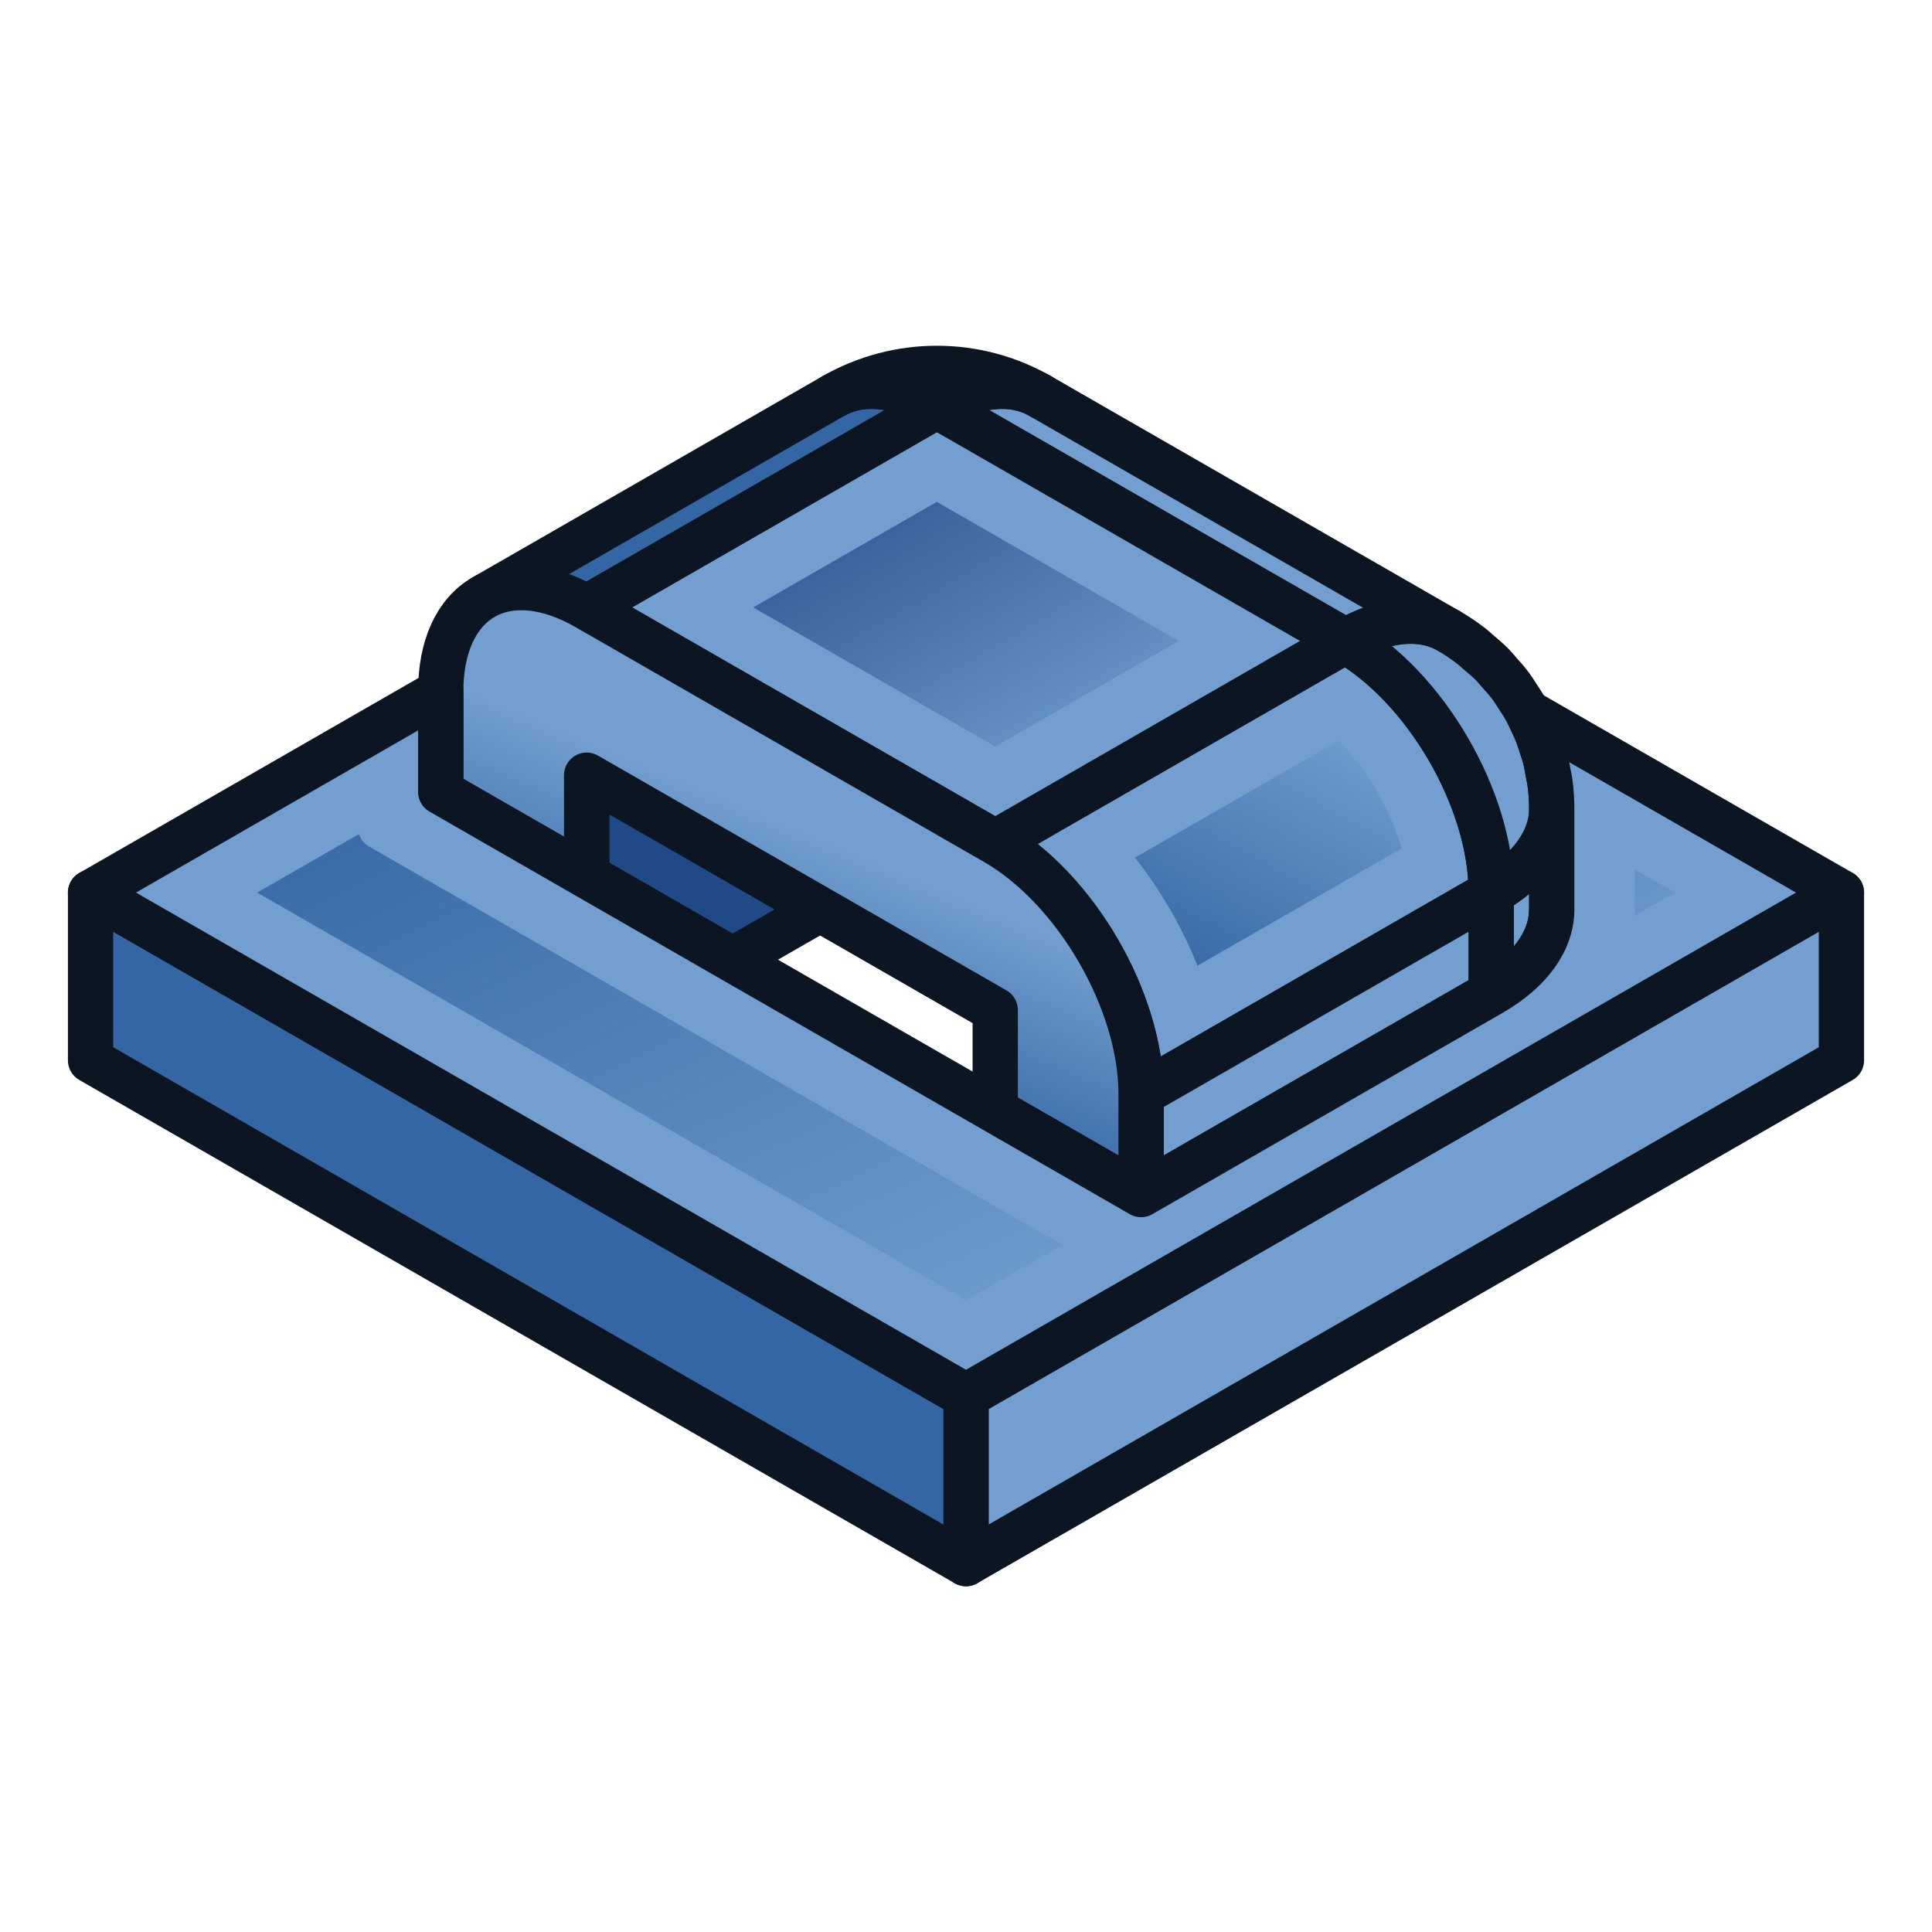 <?xml version="1.0" encoding="UTF-8" standalone="no"?>
<!-- Created with Inkscape (http://www.inkscape.org/) -->

<svg
   width="64"
   height="64"
   id="svg2869"
   version="1.1"
   viewBox="0 0 64 64"
   xmlns:xlink="http://www.w3.org/1999/xlink"
   xmlns="http://www.w3.org/2000/svg"
   xmlns:svg="http://www.w3.org/2000/svg"
   xmlns:rdf="http://www.w3.org/1999/02/22-rdf-syntax-ns#"
   xmlns:cc="http://creativecommons.org/ns#"
   xmlns:dc="http://purl.org/dc/elements/1.1/">
  <defs
     id="defs2871">
    <linearGradient
       id="linearGradient360">
      <stop
         style="stop-color:#73d216;stop-opacity:1;"
         offset="0.023"
         id="stop361" />
      <stop
         style="stop-color:#8ae234;stop-opacity:1;"
         offset="0.662"
         id="stop362" />
      <stop
         style="stop-color:#73d216;stop-opacity:1;"
         offset="1"
         id="stop359" />
    </linearGradient>
    <linearGradient
       id="linearGradient5">
      <stop
         style="stop-color:#ef2929;stop-opacity:1;"
         offset="0"
         id="stop19" />
      <stop
         style="stop-color:#ef2929;stop-opacity:0;"
         offset="1"
         id="stop20" />
    </linearGradient>
    <linearGradient
       id="swatch18">
      <stop
         style="stop-color:#ef2929;stop-opacity:1;"
         offset="0"
         id="stop18" />
    </linearGradient>
    <linearGradient
       id="swatch15">
      <stop
         style="stop-color:#3d0000;stop-opacity:1;"
         offset="0"
         id="stop15" />
    </linearGradient>
    <linearGradient
       id="linearGradient5-1">
      <stop
         style="stop-color:#ef2929;stop-opacity:1;"
         offset="0"
         id="stop5" />
      <stop
         style="stop-color:#ef2929;stop-opacity:0;"
         offset="1"
         id="stop6" />
    </linearGradient>
    <linearGradient
       id="linearGradient3836-9">
      <stop
         style="stop-color:#a40000;stop-opacity:1"
         offset="0"
         id="stop3838-8" />
      <stop
         style="stop-color:#ef2929;stop-opacity:1"
         offset="1"
         id="stop3840-1" />
    </linearGradient>
    <linearGradient
       id="linearGradient3836-9-3">
      <stop
         style="stop-color:#a40000;stop-opacity:1"
         offset="0"
         id="stop3838-8-5" />
      <stop
         style="stop-color:#ef2929;stop-opacity:1"
         offset="1"
         id="stop3840-1-6" />
    </linearGradient>
    <linearGradient
       y2="5"
       x2="-22"
       y1="18"
       x1="-18"
       gradientUnits="userSpaceOnUse"
       id="linearGradient3082"
       xlink:href="#linearGradient3836-9-3" />
    <linearGradient
       id="linearGradient3836-9-7">
      <stop
         style="stop-color:#a40000;stop-opacity:1"
         offset="0"
         id="stop3838-8-0" />
      <stop
         style="stop-color:#ef2929;stop-opacity:1"
         offset="1"
         id="stop3840-1-9" />
    </linearGradient>
    <linearGradient
       y2="5"
       x2="-22"
       y1="18"
       x1="-18"
       gradientUnits="userSpaceOnUse"
       id="linearGradient3082-3"
       xlink:href="#linearGradient3836-9-7" />
    <linearGradient
       xlink:href="#linearGradient3836-9-3"
       id="linearGradient3801-1-3"
       gradientUnits="userSpaceOnUse"
       x1="-18"
       y1="18"
       x2="-22"
       y2="5"
       gradientTransform="matrix(0.763,0,0,0.758,-4.596,2.753)" />
    <linearGradient
       xlink:href="#linearGradient3836-9-3"
       id="linearGradient3801-1-3-2"
       gradientUnits="userSpaceOnUse"
       x1="-18"
       y1="18"
       x2="-22"
       y2="5"
       gradientTransform="matrix(0.85,0,0,0.843,-2.927,1.779)" />
    <linearGradient
       xlink:href="#linearGradient3838"
       id="linearGradient3844"
       x1="36"
       y1="1039.362"
       x2="32"
       y2="1003.362"
       gradientUnits="userSpaceOnUse"
       gradientTransform="translate(2.0563921e-6,-988.362)" />
    <linearGradient
       id="linearGradient3838">
      <stop
         style="stop-color:#d3d7cf;stop-opacity:1;"
         offset="0"
         id="stop3840" />
      <stop
         style="stop-color:#ffffff;stop-opacity:1;"
         offset="1"
         id="stop3842" />
    </linearGradient>
    <linearGradient
       xlink:href="#linearGradient3830"
       id="linearGradient3836"
       x1="36"
       y1="1037.362"
       x2="32"
       y2="1005.362"
       gradientUnits="userSpaceOnUse"
       gradientTransform="translate(2.0563921e-6,-988.362)" />
    <linearGradient
       id="linearGradient3830">
      <stop
         style="stop-color:#ffffff;stop-opacity:1;"
         offset="0"
         id="stop3832" />
      <stop
         style="stop-color:#d3d7cf;stop-opacity:1;"
         offset="1"
         id="stop3834" />
    </linearGradient>
    <linearGradient
       x1="10.504"
       y1="16.487"
       x2="5.935"
       y2="1.636"
       id="linearGradient-1"
       gradientTransform="scale(1,1)"
       gradientUnits="userSpaceOnUse">
      <stop
         stop-color="#A40000"
         offset="0%"
         id="stop6-9" />
      <stop
         stop-color="#EF2929"
         offset="100%"
         id="stop8" />
    </linearGradient>
    <linearGradient
       xlink:href="#linearGradient3815"
       id="linearGradient3856"
       gradientUnits="userSpaceOnUse"
       x1="80"
       y1="58"
       x2="79"
       y2="42" />
    <linearGradient
       id="linearGradient3815">
      <stop
         style="stop-color:#3465a4;stop-opacity:1"
         offset="0"
         id="stop3817" />
      <stop
         style="stop-color:#729fcf;stop-opacity:1"
         offset="1"
         id="stop3819" />
    </linearGradient>
    <linearGradient
       xlink:href="#linearGradient3841"
       id="linearGradient3858"
       gradientUnits="userSpaceOnUse"
       x1="109"
       y1="51"
       x2="105"
       y2="38" />
    <linearGradient
       id="linearGradient3841">
      <stop
         style="stop-color:#204a87;stop-opacity:1"
         offset="0"
         id="stop3843" />
      <stop
         style="stop-color:#3465a4;stop-opacity:1"
         offset="1"
         id="stop3845" />
    </linearGradient>
    <linearGradient
       y2="5"
       x2="-22"
       y1="18"
       x1="-18"
       gradientTransform="matrix(0.771,0,0,0.771,-4.409,2.586)"
       gradientUnits="userSpaceOnUse"
       id="linearGradient3898"
       xlink:href="#linearGradient3836-9-3" />
    <linearGradient
       xlink:href="#linearGradient3815"
       id="linearGradient3978"
       gradientUnits="userSpaceOnUse"
       x1="-15"
       y1="37"
       x2="-19"
       y2="37"
       gradientTransform="rotate(135.189,5.743,37.969)" />
    <linearGradient
       xlink:href="#linearGradient17"
       id="linearGradient3898-0"
       x1="37.429"
       y1="41.591"
       x2="24.483"
       y2="4.91"
       gradientUnits="userSpaceOnUse" />
    <linearGradient
       id="linearGradient17">
      <stop
         style="stop-color:#ffffff;stop-opacity:1;"
         offset="0"
         id="stop16" />
      <stop
         style="stop-color:#ffffff;stop-opacity:0"
         offset="1"
         id="stop17" />
    </linearGradient>
    <linearGradient
       xlink:href="#linearGradient17"
       id="linearGradient3856-9"
       x1="22.843"
       y1="4.824"
       x2="30.784"
       y2="28.645"
       gradientUnits="userSpaceOnUse" />
    <linearGradient
       id="linearGradient2">
      <stop
         style="stop-color:#73d216;stop-opacity:1;"
         offset="0"
         id="stop1" />
      <stop
         style="stop-color:#8ae234;stop-opacity:1;"
         offset="1"
         id="stop2" />
    </linearGradient>
    <radialGradient
       xlink:href="#linearGradient2091"
       id="radialGradient1503"
       gradientUnits="userSpaceOnUse"
       gradientTransform="matrix(1,0,0,0.537,0,16.873)"
       cx="24.837"
       cy="36.421"
       fx="24.837"
       fy="36.421"
       r="15.645" />
    <linearGradient
       id="linearGradient2091">
      <stop
         style="stop-color:#000000;stop-opacity:1;"
         offset="0"
         id="stop2093" />
      <stop
         style="stop-color:#000000;stop-opacity:0;"
         offset="1"
         id="stop2095" />
    </linearGradient>
    <linearGradient
       xlink:href="#linearGradient2831"
       id="linearGradient3"
       gradientUnits="userSpaceOnUse"
       gradientTransform="matrix(1.37,0,0,1.359,0.022,-18.215)"
       x1="13.479"
       y1="10.612"
       x2="15.419"
       y2="19.115" />
    <linearGradient
       id="linearGradient2831">
      <stop
         style="stop-color:#3465a4;stop-opacity:1;"
         offset="0"
         id="stop2833" />
      <stop
         id="stop2855"
         offset="0.333"
         style="stop-color:#5b86be;stop-opacity:1;" />
      <stop
         style="stop-color:#83a8d8;stop-opacity:0;"
         offset="1"
         id="stop2835" />
    </linearGradient>
    <linearGradient
       xlink:href="#linearGradient38"
       id="linearGradient4"
       gradientUnits="userSpaceOnUse"
       gradientTransform="matrix(-1.37,0,0,-1.359,64.513,44.465)"
       x1="37.128"
       y1="29.73"
       x2="37.065"
       y2="26.194" />
    <linearGradient
       id="linearGradient38">
      <stop
         style="stop-color:#3465a4;stop-opacity:1;"
         offset="0"
         id="stop38" />
      <stop
         style="stop-color:#3465a4;stop-opacity:0;"
         offset="1"
         id="stop39" />
    </linearGradient>
    <linearGradient
       xlink:href="#linearGradient3063"
       id="linearGradient5-2"
       gradientUnits="userSpaceOnUse"
       x1="42.703"
       y1="20.547"
       x2="26.606"
       y2="33.634" />
    <linearGradient
       id="linearGradient3063">
      <stop
         id="stop3065"
         offset="0"
         style="stop-color:#729fcf;stop-opacity:1" />
      <stop
         id="stop3067"
         offset="1"
         style="stop-color:#204a87;stop-opacity:1" />
    </linearGradient>
    <linearGradient
       xlink:href="#linearGradient3057"
       id="linearGradient3034"
       gradientUnits="userSpaceOnUse"
       x1="41.792"
       y1="20.135"
       x2="23.706"
       y2="34.083" />
    <linearGradient
       id="linearGradient3057">
      <stop
         style="stop-color:#729fcf"
         offset="0"
         id="stop3059" />
      <stop
         style="stop-color:#3465a4;stop-opacity:1"
         offset="1"
         id="stop3061" />
    </linearGradient>
    <linearGradient
       xlink:href="#linearGradient3057"
       id="linearGradient3034-4"
       gradientUnits="userSpaceOnUse"
       x1="26.222"
       y1="31.126"
       x2="46.731"
       y2="21.766" />
    <linearGradient
       xlink:href="#linearGradient3057"
       id="linearGradient417"
       x1="32"
       y1="46.24"
       x2="19.434"
       y2="20.121"
       gradientUnits="userSpaceOnUse" />
    <linearGradient
       xlink:href="#linearGradient3057"
       id="linearGradient419"
       x1="44.455"
       y1="23.605"
       x2="39.268"
       y2="33.086"
       gradientUnits="userSpaceOnUse" />
    <linearGradient
       xlink:href="#linearGradient3063"
       id="linearGradient421"
       x1="35.756"
       y1="26.298"
       x2="28.017"
       y2="12.933"
       gradientUnits="userSpaceOnUse" />
    <linearGradient
       xlink:href="#linearGradient3057"
       id="linearGradient6"
       x1="22.519"
       y1="25.852"
       x2="19.585"
       y2="32.809"
       gradientUnits="userSpaceOnUse" />
  </defs>
  <g
     id="layer1">
    <path
       d="m 24.267,31.791 2.901,-1.667 -7.734,-4.446 v 3.334 z"
       style="fill:#204a87;fill-rule:evenodd;stroke:#0c1522;stroke-width:1.5;stroke-linecap:round;stroke-linejoin:round;stroke-dasharray:none;stroke-opacity:1"
       id="path415" />
    <path
       d="M 44.568,21.232 32.968,27.901 C 35.637,29.436 37.8,33.168 37.8,36.237 l 11.6,-6.669 c 0,-3.069 -2.163,-6.801 -4.832,-8.336 z"
       style="fill:#729fcf;fill-rule:evenodd;stroke:#0c1522;stroke-width:1.5;stroke-linecap:round;stroke-linejoin:round;stroke-dasharray:none;stroke-opacity:1"
       id="path414" />
    <path
       d="m 49.4,29.568 -11.6,6.669 v 3.334 l 11.6,-6.669 z"
       style="fill:#729fcf;fill-rule:evenodd;stroke:#0c1522;stroke-width:1.5;stroke-linecap:round;stroke-linejoin:round;stroke-dasharray:none;stroke-opacity:1"
       id="path413" />
    <path
       d="m 49.4,29.568 v 3.334 c 1.282,-0.737 2.002,-1.736 2.002,-2.779 v -3.334 c 0,1.042 -0.72,2.042 -2.002,2.779 z"
       style="fill:#729fcf;fill-rule:evenodd;stroke:#0c1522;stroke-width:1.5;stroke-linecap:round;stroke-linejoin:round;stroke-dasharray:none;stroke-opacity:1"
       id="path412" />
    <path
       d="m 47.986,20.895 c -0.906,-0.521 -2.136,-0.399 -3.418,0.338 2.669,1.535 4.832,5.267 4.832,8.336 1.282,-0.737 2.002,-1.736 2.002,-2.779 0,-0.292 -0.02,-0.58 -0.057,-0.865 -0.014,-0.108 -0.042,-0.214 -0.061,-0.321 -0.031,-0.177 -0.061,-0.354 -0.106,-0.526 -0.031,-0.119 -0.074,-0.234 -0.112,-0.352 -0.05,-0.155 -0.098,-0.31 -0.158,-0.46 -0.048,-0.12 -0.106,-0.237 -0.161,-0.355 -0.066,-0.14 -0.132,-0.281 -0.208,-0.416 -0.086,-0.155 -0.184,-0.302 -0.281,-0.449 -0.072,-0.109 -0.139,-0.22 -0.218,-0.325 -0.119,-0.159 -0.251,-0.306 -0.383,-0.453 -0.07,-0.078 -0.133,-0.16 -0.206,-0.235 -0.154,-0.157 -0.324,-0.3 -0.493,-0.442 -0.069,-0.058 -0.132,-0.122 -0.203,-0.177 -0.245,-0.189 -0.5,-0.364 -0.77,-0.519 z"
       style="fill:#729fcf;fill-rule:evenodd;stroke:#0c1522;stroke-width:1.5;stroke-linecap:round;stroke-linejoin:round;stroke-dasharray:none;stroke-opacity:1"
       id="path411" />
    <path
       d="m 34.451,13.115 c -0.906,-0.521 -2.136,-0.399 -3.418,0.338 l 13.534,7.78 c 1.282,-0.737 2.511,-0.859 3.418,-0.338 z"
       style="fill:#729fcf;fill-rule:evenodd;stroke:#0c1522;stroke-width:1.5;stroke-linecap:round;stroke-linejoin:round;stroke-dasharray:none;stroke-opacity:1"
       id="path410" />
    <path
       d="m 31.034,13.452 -11.6,6.669 13.534,7.78 11.6,-6.669 z"
       style="fill:#729fcf;fill-rule:evenodd;stroke:#0c1522;stroke-width:1.5;stroke-linecap:round;stroke-linejoin:round;stroke-dasharray:none;stroke-opacity:1"
       id="path409" />
    <path
       d="m 16.016,19.783 c 0.906,-0.521 2.136,-0.399 3.418,0.338 l 11.6,-6.669 c -1.282,-0.737 -2.511,-0.859 -3.418,-0.338 z"
       style="fill:#3465a4;fill-rule:evenodd;stroke:#0c1522;stroke-width:1.5;stroke-linecap:round;stroke-linejoin:round;stroke-dasharray:none;stroke-opacity:1"
       id="path408" />
    <path
       d="m 31.034,12.203 c -1.18,4e-6 -2.36,0.304 -3.418,0.912 0.906,-0.521 2.136,-0.399 3.418,0.338 1.282,-0.737 2.511,-0.859 3.418,-0.338 -1.057,-0.608 -2.238,-0.912 -3.418,-0.912 z"
       style="fill:#729fcf;fill-rule:evenodd;stroke:#0c1522;stroke-width:1.5;stroke-linecap:round;stroke-linejoin:round;stroke-dasharray:none;stroke-opacity:1"
       id="path407" />
    <path
       d="m 14.6,22.9 v 3.334 l 4.834,2.779 v -3.334 l 13.534,7.78 v 3.334 L 37.8,39.571 v -3.334 c 0,-3.069 -2.163,-6.801 -4.832,-8.336 L 19.434,20.121 c -1.282,-0.737 -2.511,-0.859 -3.418,-0.338 -0.906,0.521 -1.416,1.642 -1.416,3.116 z"
       style="fill:url(#linearGradient6);fill-rule:evenodd;stroke:#0c1522;stroke-width:1.5;stroke-linecap:round;stroke-linejoin:round;stroke-dasharray:none;stroke-opacity:1"
       id="path406" />
    <path
       d="m 61,29.568 -29,16.672 v 5.557 L 61,35.125 Z"
       style="fill:#729fcf;fill-rule:evenodd;stroke:#0c1522;stroke-width:1.5;stroke-linecap:round;stroke-linejoin:round;stroke-dasharray:none;stroke-opacity:1"
       id="path405" />
    <path
       d="M 32,51.797 V 46.24 L 3,29.568 v 5.557 z"
       style="fill:#3465a4;fill-rule:evenodd;stroke:#0c1522;stroke-width:1.5;stroke-linecap:round;stroke-linejoin:round;stroke-dasharray:none;stroke-opacity:1"
       id="path404" />
    <path
       d="m 50.6,23.589 c 0.056,0.105 0.098,0.215 0.148,0.322 0.055,0.118 0.113,0.234 0.161,0.355 0.061,0.151 0.109,0.305 0.158,0.46 0.038,0.117 0.08,0.232 0.112,0.352 0.045,0.173 0.075,0.35 0.106,0.526 0.019,0.107 0.047,0.212 0.061,0.321 0.037,0.286 0.057,0.575 0.057,0.865 v 3.334 c 10e-7,1.042 -0.72,2.042 -2.002,2.779 L 37.8,39.571 32.968,36.793 19.434,29.013 14.6,26.234 v -3.334 L 3,29.568 32,46.24 61,29.568 Z"
       style="fill:#729fcf;fill-rule:evenodd;stroke:#0c1522;stroke-width:1.5;stroke-linecap:round;stroke-linejoin:round;stroke-dasharray:none;stroke-opacity:1"
       id="path403" />
    <path
       d="m 31.033,15.76 9.521,5.473 -7.586,4.361 -9.521,-5.473 z"
       style="fill:url(#linearGradient421);fill-rule:evenodd;stroke:#729fcf;stroke-width:1.5;stroke-linecap:round;stroke-linejoin:round;stroke-dasharray:none;stroke-opacity:1"
       id="path417" />
    <path
       d="m 44.455,23.605 c 1.37,1.183 2.483,3.102 2.83,4.873 l -8.018,4.607 c -0.572,-1.773 -1.57,-3.496 -2.824,-4.877 z"
       style="fill:url(#linearGradient419);fill-rule:evenodd;stroke:#729fcf;stroke-width:1.5;stroke-linecap:round;stroke-linejoin:round;stroke-dasharray:none;stroke-opacity:1"
       id="path418" />
    <path
       d="m 12.6,26.357 v 1.035 l 5.838,3.354 13.535,7.781 4.717,2.711 L 32,43.934 7.014,29.568 Z m 40.803,1.15 3.584,2.061 -3.951,2.271 c 0.227,-0.53 0.367,-1.101 0.367,-1.717 z"
       style="display:inline;fill:url(#linearGradient417);fill-rule:evenodd;stroke:#729fcf;stroke-width:1.5;stroke-linecap:round;stroke-linejoin:round;stroke-dasharray:none;stroke-opacity:1"
       id="path421" />
  </g>
</svg>
